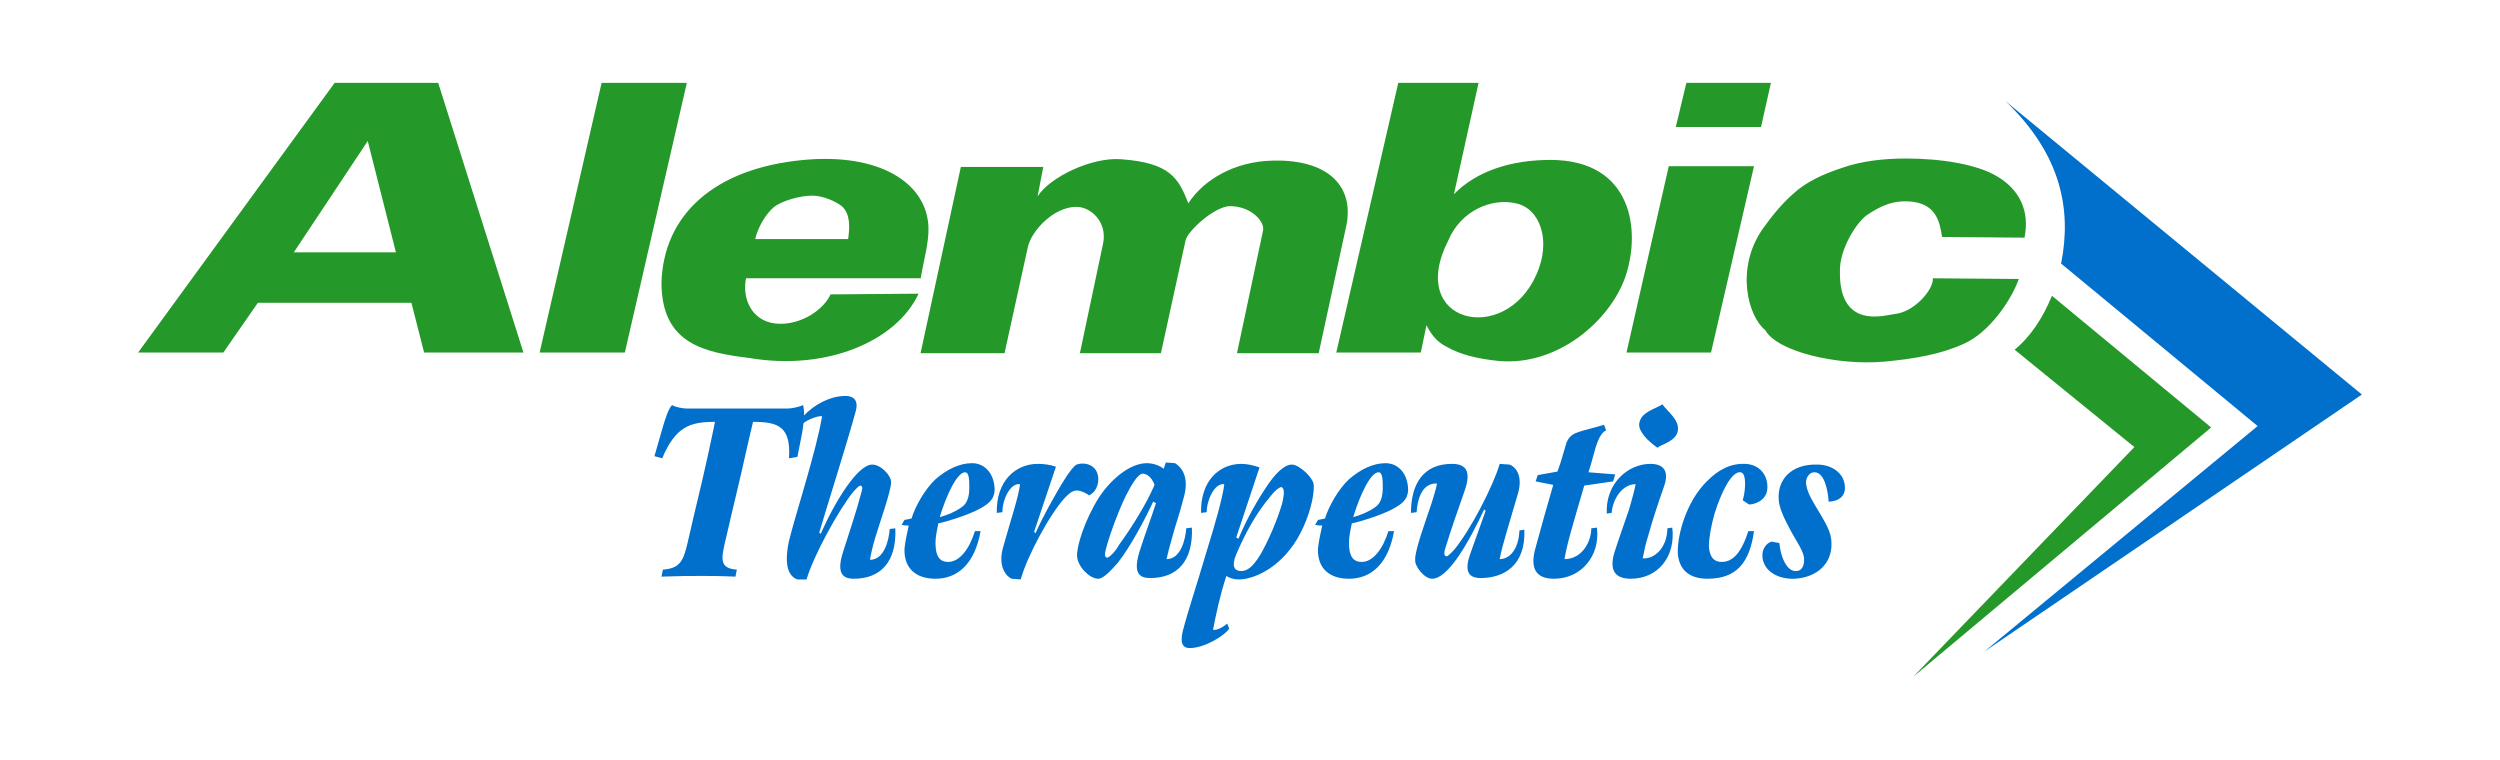 <svg width="362" height="110" viewBox="0 0 362 110" fill="none" xmlns="http://www.w3.org/2000/svg">
<rect width="362" height="110" fill="white"/>
<g clip-path="url(#clip0_5327_3582)">
<path fill-rule="evenodd" clip-rule="evenodd" d="M292.328 40.396C291.206 43.54 288.044 48.104 284.474 49.726C281.211 51.248 277.335 51.958 272.847 52.363C266.115 52.972 257.344 50.943 255.61 47.8C253.162 45.873 251.224 38.976 255.202 33.196C256.426 31.472 257.956 29.545 259.588 28.125C261.525 26.299 264.075 25.184 266.829 24.271C269.481 23.358 272.541 22.953 276.009 22.953C281.007 22.953 286.31 23.764 289.268 25.59C292.328 27.415 293.96 30.457 293.144 34.413L281.211 34.311C280.905 32.384 280.497 29.748 277.131 29.241C274.275 28.835 272.235 29.849 270.297 31.168C268.869 32.182 266.319 36.035 266.421 39.382C266.319 47.901 273.153 45.568 274.377 45.467C277.233 45.163 279.987 41.917 279.885 40.295L292.328 40.396ZM20 51.045L48.457 12H63.45L75.792 51.045H61.41L59.574 43.844H37.339L32.342 51.045H20ZM42.541 36.542H57.33L53.251 20.418L42.541 36.542ZM78.138 51.045L87.113 12H99.454L90.479 51.045H78.138ZM133.011 42.526C129.747 49.524 119.548 53.682 108.634 51.856C102.004 51.045 95.783 49.828 95.783 40.903C96.089 31.168 103.33 24.373 116.386 23.156C127.401 22.142 134.133 26.502 134.439 32.79C134.541 35.123 133.725 37.759 133.317 40.295H108.022C107.41 43.337 108.94 46.887 113.02 46.887C116.182 46.887 119.242 44.858 120.262 42.627L133.011 42.526ZM109.348 34.616H122.812C123.016 33.094 123.22 31.066 121.894 29.849C120.976 29.139 119.14 28.328 117.61 28.328C115.876 28.328 113.326 29.038 112.102 29.951C110.878 30.965 109.756 32.892 109.348 34.616ZM133.317 51.045L139.131 24.17H151.064L150.248 28.429C152.084 25.59 158.102 22.75 162.284 23.054C169.424 23.561 170.647 25.793 172.075 29.443C174.217 26.097 178.705 23.358 184.315 23.257C192.577 23.054 196.146 27.212 194.922 32.79L190.945 51.146H179.113L182.887 33.399C183.193 32.182 181.255 29.849 178.093 29.849C175.951 29.849 171.973 33.399 171.667 34.818L168.098 51.146H156.368L159.734 35.224C160.346 32.182 158 29.951 155.858 29.951C152.594 29.951 149.33 33.399 148.82 35.833L145.455 51.146H133.317V51.045ZM193.494 51.045L202.47 12H214.098L210.528 28.125C213.792 24.778 218.789 23.156 224.501 23.156C236.435 23.156 237.659 33.5 235.313 40.193C233.069 46.481 225.521 53.073 216.953 52.262C213.996 51.958 211.446 51.349 209.508 50.233C208.284 49.625 207.366 48.712 206.55 47.09L205.734 51.045H193.494ZM219.503 29.443C216.035 28.632 211.548 30.457 209.712 34.818C203.592 46.785 217.871 50.132 222.461 39.788C224.705 34.818 222.971 30.153 219.503 29.443ZM242.656 18.389L244.186 12H256.426L254.998 18.389H242.656ZM235.517 51.045L241.636 24.068H253.978L247.756 51.045H235.517Z" fill="#249829"/>
<path fill-rule="evenodd" clip-rule="evenodd" d="M290.39 14.637L342 57.13L287.33 94.349L326.904 61.693L298.448 38.165C299.978 30.457 298.55 22.446 290.39 14.637Z" fill="#0070CC"/>
<path fill-rule="evenodd" clip-rule="evenodd" d="M297.122 42.83L320.173 61.896L277.029 98L309.056 64.736L291.717 50.639C293.961 48.814 295.796 46.075 297.122 42.83Z" fill="#249829"/>
<path d="M95.783 83.497C98.638 83.396 99.659 83.396 101.596 83.396C102.82 83.396 104.146 83.396 106.492 83.497L106.696 82.483C103.942 82.28 104.452 80.759 105.268 77.311C106.186 73.254 107.206 69.198 107.818 66.358C108.022 65.344 109.042 61.084 109.042 61.084C112.714 61.084 114.55 61.794 114.244 66.358L115.468 66.155L116.182 62.504C116.488 60.679 116.488 59.462 116.284 58.65C115.672 58.955 114.55 59.157 114.04 59.157H99.454C98.945 59.157 97.721 58.955 97.313 58.65C96.803 59.157 96.293 60.679 95.783 62.504L94.763 66.054L95.885 66.358C97.823 61.794 99.862 61.084 103.534 61.084C103.534 61.084 102.82 64.532 102.412 66.358C101.494 70.516 100.78 73.254 99.862 77.311C99.046 80.86 98.843 82.28 95.987 82.483L95.783 83.497Z" fill="#0070CC"/>
<path d="M147.8 83.903C148.718 80.556 152.084 74.268 154.328 71.936C155.042 71.226 155.45 71.023 155.96 71.023C156.572 71.023 157.49 71.53 157.694 71.733C158.612 71.327 159.122 70.212 159.02 69.096C158.816 67.271 157.082 66.865 155.858 67.271C155.552 67.474 154.94 68.082 153.716 70.11C152.696 71.834 151.064 74.674 149.942 77.209L149.738 77.007L152.9 67.575C151.982 67.271 151.166 67.169 150.248 67.169C147.188 67.169 144.23 69.502 144.332 74.268L145.148 74.167C145.148 72.341 146.27 69.907 147.698 70.11C147.494 71.936 146.474 74.877 145.25 79.238C144.434 82.077 145.76 83.497 146.474 83.801L147.8 83.903ZM136.071 74.877C137.091 71.53 138.62 68.386 139.742 68.386C140.354 68.386 140.354 69.603 140.354 70.617C140.354 71.733 140.15 72.849 139.232 73.457C138.212 74.167 137.193 74.573 136.071 74.877ZM135.459 83.801C138.722 83.801 141.17 81.57 141.986 76.905H141.17C140.354 79.542 138.926 81.367 137.295 81.367C136.071 81.367 135.459 80.556 135.459 78.629C135.459 77.716 135.663 76.804 135.867 75.79C137.295 75.485 139.742 74.674 141.068 74.066C143.21 73.051 143.924 72.341 144.026 71.023C144.026 68.589 142.598 67.068 140.762 67.068C138.926 67.068 137.091 67.981 135.459 69.4C133.929 70.82 132.501 73.356 131.991 75.08C131.583 75.181 131.481 75.181 130.971 75.282L130.563 75.992C130.869 76.094 131.379 76.094 131.583 76.094C131.277 77.514 131.073 78.426 130.971 79.441C130.869 82.28 132.603 83.801 135.459 83.801ZM116.793 83.903C117.711 80.657 121.383 73.863 123.627 71.124C124.035 70.719 124.341 70.313 124.647 70.313C124.851 70.516 124.953 70.516 124.749 71.226C123.831 74.674 123.015 76.905 122.097 79.846C121.077 82.99 121.995 83.801 123.627 83.801C127.503 83.801 129.849 81.367 129.645 76.499L128.829 76.601C128.727 78.021 128.115 81.063 125.973 81.063C126.075 80.353 126.381 79.035 126.687 78.021C127.401 75.587 129.033 71.124 129.033 69.806C129.033 68.893 127.605 67.271 126.279 67.271C124.239 67.271 120.975 72.443 118.833 77.311L118.629 77.108C119.853 72.95 122.607 64.33 123.933 59.462C124.443 57.433 122.913 57.332 122.403 57.332C119.445 57.332 116.793 59.563 116.079 60.577L116.283 61.287C117.099 60.679 118.527 60.172 119.037 60.273C118.221 65.242 115.161 74.573 114.244 78.325C113.428 82.179 114.346 83.497 115.467 83.903H116.793Z" fill="#0070CC"/>
<path d="M172.279 93.842C174.421 93.842 177.379 92.016 177.991 91.002L177.685 90.292C177.277 90.698 176.257 91.306 175.645 91.205C176.053 89.075 176.665 86.134 177.583 83.396C177.991 83.7 178.705 83.903 179.317 83.903C181.969 83.903 185.947 81.773 188.293 77.21C189.517 74.877 190.333 71.936 190.231 70.212C190.129 69.097 188.089 67.271 187.069 67.271C185.947 67.271 184.621 68.589 183.295 70.618C181.357 73.559 180.235 75.891 179.317 78.021L179.011 77.818L182.377 67.677C181.459 67.373 180.643 67.17 179.725 67.17C176.665 67.17 173.809 69.502 173.911 74.269L174.727 74.167C174.727 72.443 175.849 69.908 177.277 70.111C177.073 71.936 175.951 75.891 174.625 80.151C173.197 85.019 172.075 88.264 171.259 91.408C170.851 93.132 171.259 93.842 172.279 93.842ZM179.725 82.686C178.705 82.686 178.297 81.976 179.011 80.252C180.235 77.413 181.765 74.472 183.907 71.936C184.621 71.023 185.131 70.618 185.539 70.516C185.947 70.719 186.049 71.226 185.641 72.95C184.927 75.384 183.601 78.427 182.479 80.354C181.357 82.179 180.541 82.686 179.725 82.686ZM159.02 83.802C159.836 83.802 161.06 82.382 161.876 81.469C163.712 79.137 165.854 75.08 166.976 72.646L167.384 72.849C166.772 74.776 165.956 76.906 165.038 79.745C164.018 82.99 164.936 83.7 166.568 83.7C170.443 83.7 172.789 81.266 172.585 76.398L171.769 76.5C171.667 77.92 171.055 80.962 168.913 80.962C169.117 80.049 169.321 79.238 169.729 77.818C170.239 75.891 170.647 74.979 171.463 71.835C172.075 69.502 171.463 67.879 170.137 67.068L168.811 66.967L168.505 67.879C167.995 67.474 167.078 67.068 166.058 67.068C163.61 67.068 160.856 69.401 159.122 72.038C157.082 75.283 155.858 79.137 155.96 80.556C156.062 82.078 157.796 83.802 159.02 83.802ZM160.346 80.759C159.938 80.658 159.836 80.455 160.346 78.731C160.856 77.007 161.876 74.167 162.998 71.835C163.916 70.009 164.834 68.589 165.446 68.589C166.364 68.589 166.976 69.604 167.18 70.212C165.956 73.052 163.916 76.297 162.08 78.832C161.468 79.948 160.652 80.658 160.346 80.759Z" fill="#0070CC"/>
<path d="M225.011 83.802C228.989 83.802 231.743 80.455 231.233 76.398L230.417 76.5C230.417 78.427 229.091 80.962 226.541 80.962C226.949 78.528 227.663 76.297 229.397 70.313L233.579 69.705L233.885 68.691L230.009 68.386C230.417 67.169 230.825 65.547 231.029 64.837C231.335 63.924 231.743 62.707 232.559 62.302L232.253 61.49C231.539 61.794 229.091 62.302 228.173 62.707C227.459 63.011 227.153 63.417 226.847 64.026C226.439 65.344 226.031 66.967 225.521 68.285L222.665 68.792L222.359 69.705L224.909 70.212C223.991 73.356 223.277 75.891 222.257 79.644C221.441 82.889 222.971 83.802 225.011 83.802ZM207.366 83.802C209.712 83.802 212.67 78.528 214.914 73.761L215.117 73.964C215.117 73.964 213.792 77.717 212.874 80.252C211.956 82.889 212.772 83.7 214.404 83.7C217.769 83.7 220.931 81.875 220.727 76.703L220.013 76.804C219.911 79.542 218.585 80.962 217.157 80.962C217.463 79.136 218.585 75.688 219.809 71.429C220.625 68.589 219.197 67.474 218.585 67.271L217.157 67.169C216.239 70.313 212.976 76.703 210.528 79.644C210.12 80.049 209.712 80.556 209.406 80.556C209.1 80.455 209.1 80.151 209.202 79.644C210.222 76.297 211.038 74.066 212.058 71.125C213.18 67.981 212.058 67.169 210.222 67.169C206.142 67.169 204.306 70.009 204.306 74.269L205.122 74.167C205.224 72.646 205.734 69.908 208.08 70.009C207.978 70.719 207.57 71.936 207.264 72.95C206.448 75.384 204.816 79.846 204.918 81.063C204.816 81.976 206.244 83.802 207.366 83.802ZM195.942 74.877C196.962 71.53 198.492 68.386 199.614 68.386C200.226 68.386 200.226 69.603 200.226 70.618C200.226 71.733 200.022 72.849 199.104 73.457C198.084 74.167 197.064 74.573 195.942 74.877ZM195.33 83.802C198.594 83.802 201.042 81.57 201.858 76.905H201.042C200.226 79.542 198.798 81.368 197.166 81.368C195.942 81.368 195.33 80.556 195.33 78.629C195.33 77.717 195.534 76.804 195.738 75.79C197.166 75.486 199.614 74.674 200.94 74.066C203.082 73.052 203.796 72.342 203.898 71.023C203.898 68.589 202.47 67.068 200.634 67.068C198.798 67.068 196.962 67.981 195.33 69.401C193.8 70.82 192.372 73.356 191.863 75.08C191.455 75.181 191.353 75.181 190.843 75.283L190.435 75.993C190.741 76.094 191.251 76.094 191.455 76.094C191.149 77.514 190.945 78.427 190.843 79.441C190.741 82.28 192.474 83.802 195.33 83.802Z" fill="#0070CC"/>
<path d="M259.893 83.801C263.157 83.598 265.299 81.57 265.197 78.629C265.197 77.108 264.381 75.789 263.361 74.065C262.647 72.848 261.729 71.53 261.525 70.11C261.423 69.4 261.831 68.386 262.749 68.386C264.177 68.386 264.687 71.023 264.789 72.645C266.727 72.544 267.237 71.428 267.135 70.414C267.033 68.487 265.197 67.27 263.157 67.27C259.281 67.169 257.445 69.502 257.547 72.138C257.547 73.558 258.465 75.282 259.383 77.006C260.097 78.325 261.117 79.745 261.219 80.759C261.321 81.874 260.913 82.686 260.097 82.686C258.771 82.787 257.853 80.759 257.649 78.629L256.527 78.426C255.813 78.629 255.099 79.44 255.201 80.657C255.405 82.787 257.547 83.903 259.893 83.801ZM247.246 83.801C251.53 83.801 253.366 81.367 253.978 76.905H253.162C252.142 80.049 250.918 81.367 249.286 81.367C248.164 81.367 247.552 80.657 247.45 79.136C247.45 77.919 247.756 76.195 248.266 74.37C249.184 71.428 250.714 68.183 252.04 68.386C252.958 68.487 252.754 71.124 252.346 72.443L253.264 73.051C253.978 73.051 255.813 72.544 255.915 70.719C256.017 68.792 254.793 67.27 252.754 67.169C250.51 67.068 248.776 68.082 247.246 69.603C244.084 72.645 242.758 77.818 242.962 80.353C243.268 82.787 244.9 83.801 247.246 83.801ZM236.128 83.801C240.106 83.801 242.656 80.556 242.146 76.398L241.432 76.499C241.432 79.035 239.8 80.962 237.862 80.86C238.066 79.846 238.27 78.73 238.678 77.513C239.29 75.282 240.106 72.848 240.922 70.516C241.636 68.589 241.228 67.169 238.984 67.169C235.72 67.169 232.456 70.009 232.66 74.37L233.374 74.268C233.476 72.443 234.802 70.11 236.842 70.11C236.638 71.124 236.332 72.24 235.924 73.66C235.21 75.789 234.394 78.02 233.782 79.947C233.068 82.28 233.578 83.801 236.128 83.801ZM240.004 64.837C240.514 64.329 242.758 63.924 242.962 62.301C243.166 60.78 241.432 59.563 240.718 58.549C239.596 59.259 237.556 59.664 237.352 61.388C237.25 62.504 238.678 63.924 240.004 64.837Z" fill="#0070CC"/>
</g>
<defs>
<clipPath id="clip0_5327_3582">
<rect width="322" height="86" fill="white" transform="translate(20 12)"/>
</clipPath>
</defs>
</svg>
